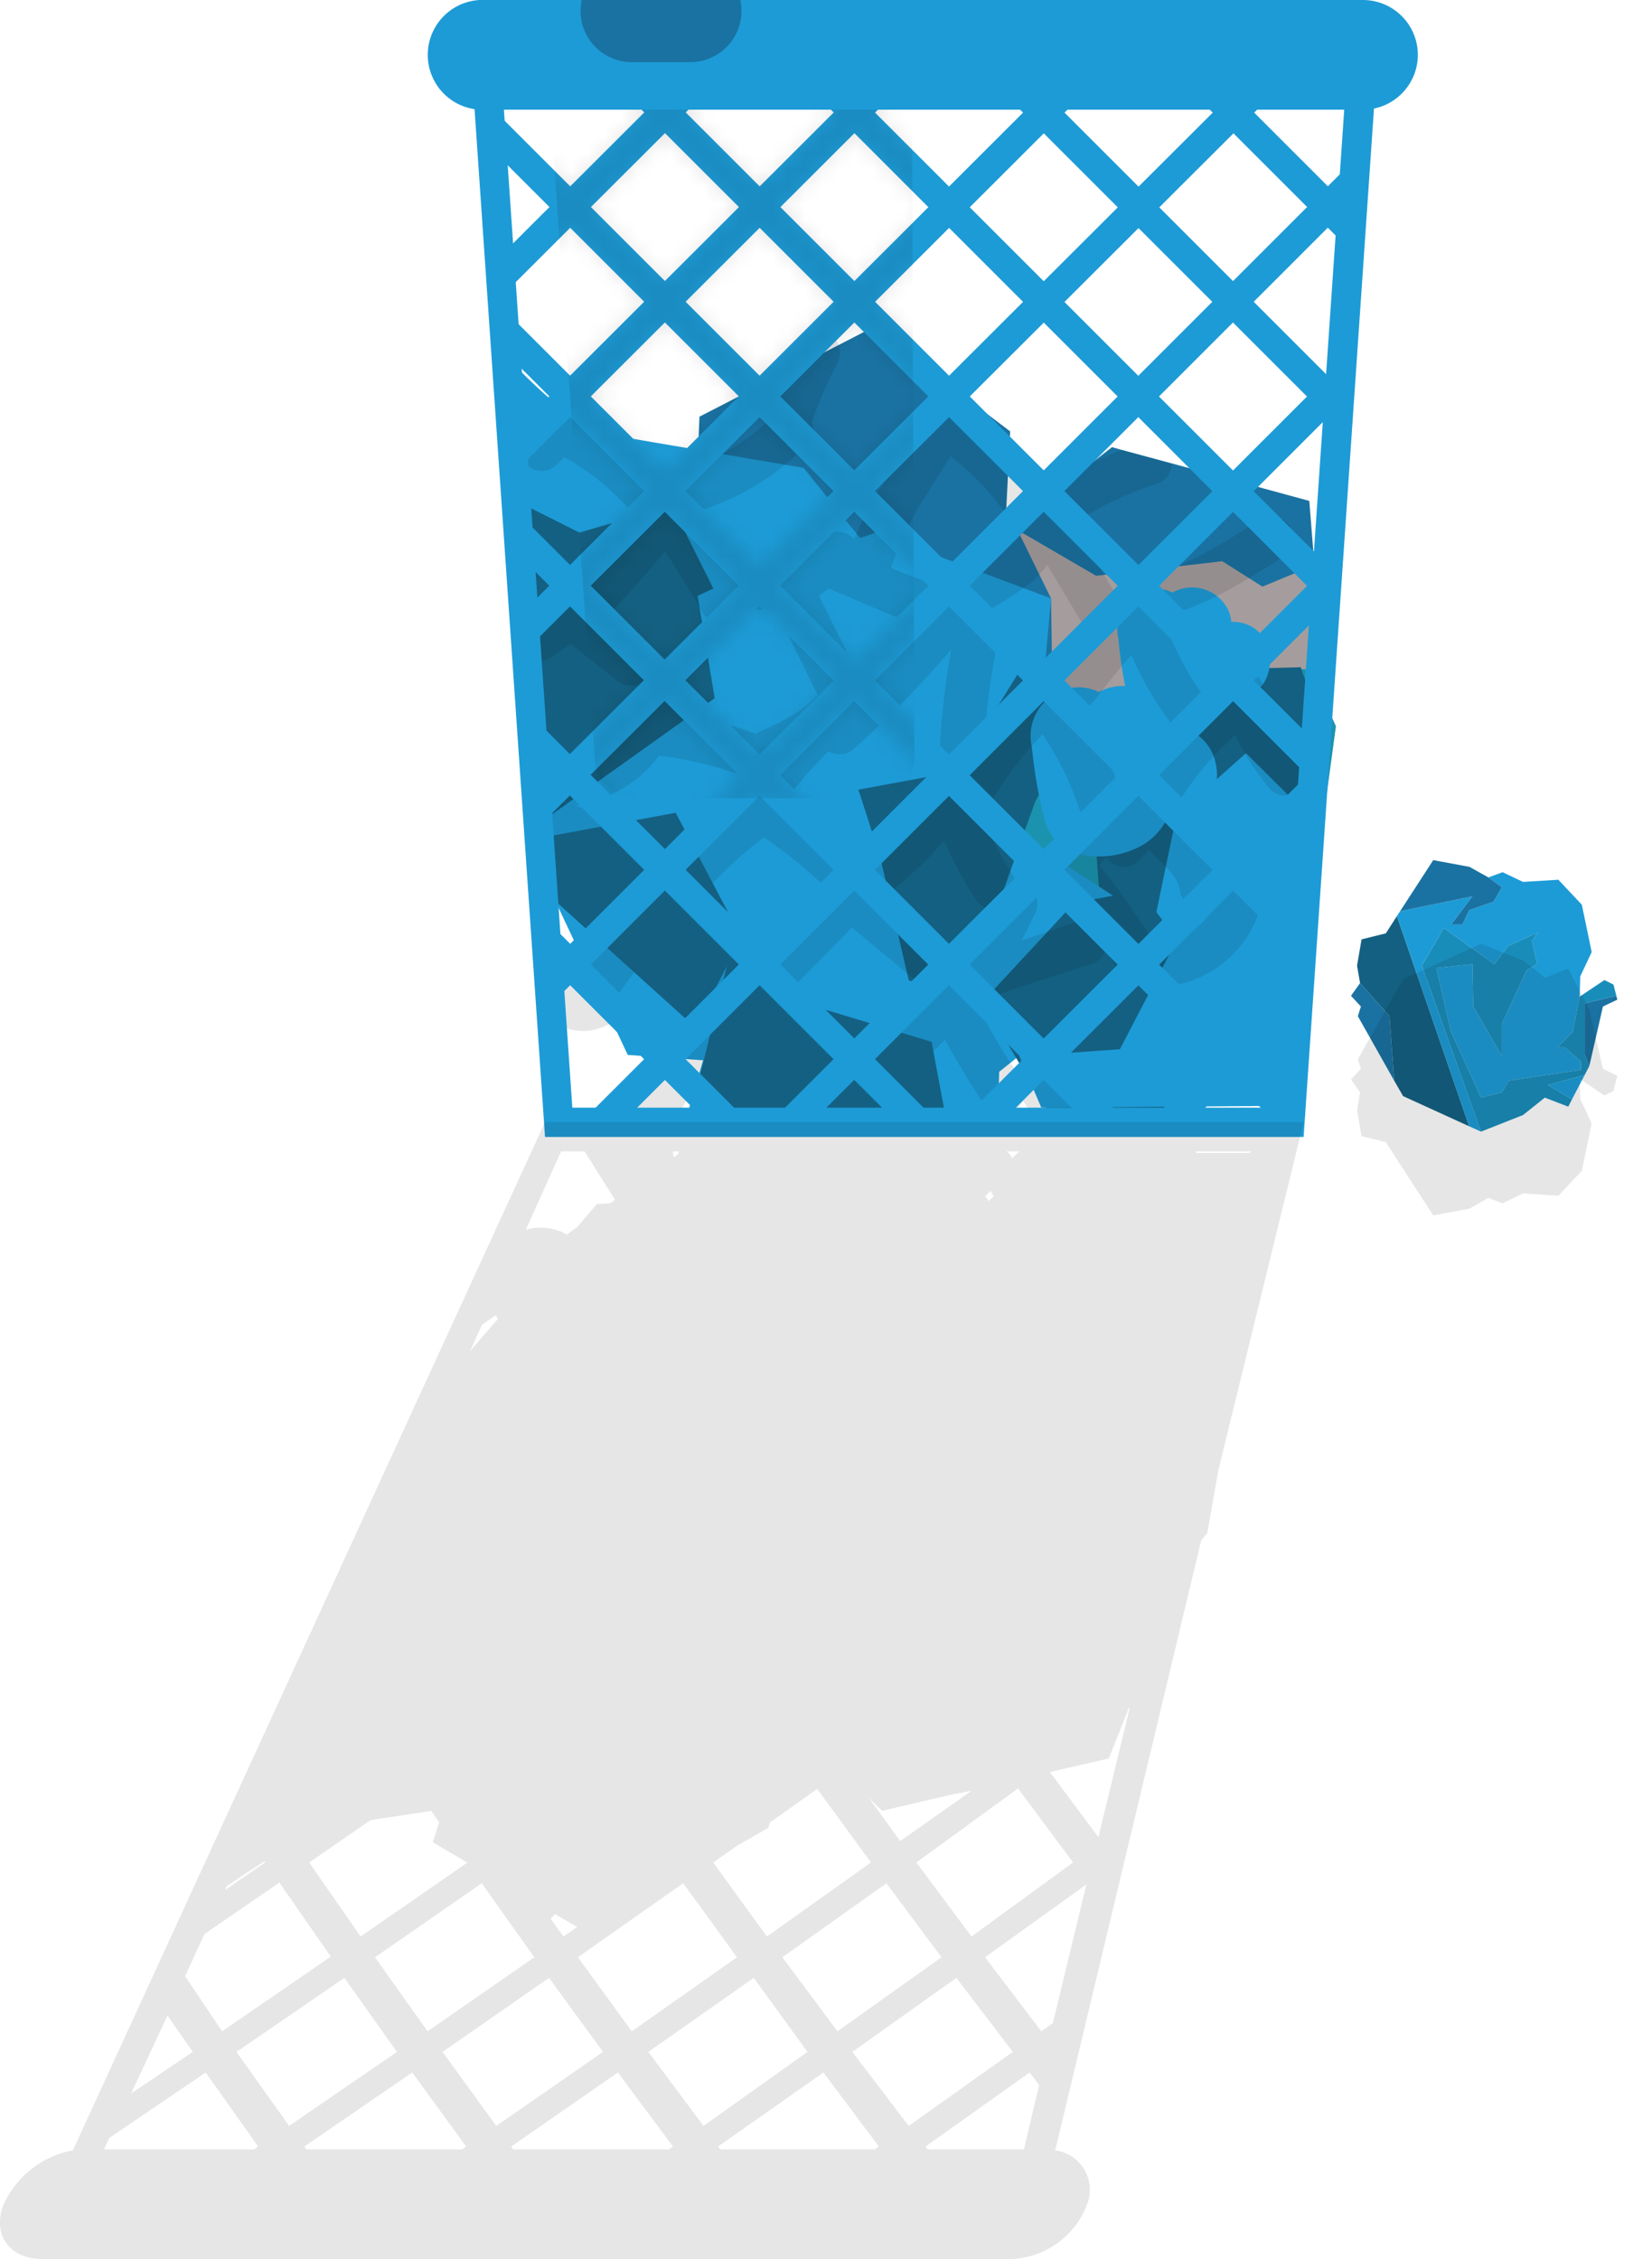 <?xml version="1.0" encoding="utf-8"?>
<svg xmlns="http://www.w3.org/2000/svg" xmlns:xlink="http://www.w3.org/1999/xlink" viewBox="0 0 98.63 134.89"><defs><style>.cls-1{fill:#fff;}.cls-2{isolation:isolate;}.cls-3{fill:#1b93af;}.cls-4{fill:#1a72a2;}.cls-5{fill:#a59d9d;mix-blend-mode:multiply;}.cls-6{fill:#1d9bd6;}.cls-7{fill:#146082;}.cls-10,.cls-8{opacity:0.1;}.cls-9{mask:url(#mask);}.cls-11{fill:#198dba;}</style><mask id="mask" x="28.59" y="2.66" width="52.89" height="64.97" maskUnits="userSpaceOnUse"><rect class="cls-1" x="28.66" y="3.71" width="3.7" height="1.75" transform="translate(5.7 22.92) rotate(-45)"/><path class="cls-1" d="M79.27,13.6l.77.77,1.24-1.23-.78-.77,1-1-1.24-1.23-1,1L74.85,6.71l2.82-2.82L76.44,2.66,73.62,5.48,70.79,2.66,69.56,3.89l2.82,2.82L68,11.13,63.54,6.71l2.82-2.82L65.13,2.66,62.31,5.48,59.49,2.66,58.25,3.89l2.82,2.82-4.42,4.42L52.24,6.71l2.82-2.82L53.82,2.66,51,5.48,48.18,2.66,47,3.89l2.82,2.82-4.42,4.42L40.93,6.71l2.82-2.82L42.51,2.66,39.69,5.48,36.87,2.66,35.64,3.89l2.82,2.82L34,11.13,29.82,6.91,28.59,8.15l4.22,4.22-3.53,3.52,1.23,1.24L34,13.6,38.46,18,34,22.44l-3.31-3.31L29.5,20.36l3.31,3.31L30,26.48l1.24,1.23,2.8-2.8,4.42,4.42L34,33.74l-2.47-2.47L30.33,32.5,32.81,35l-2.08,2.08L32,38.29,34,36.21l4.42,4.42L34,45.05l-1.65-1.64-1.23,1.23,1.65,1.65-1.36,1.35,1.24,1.24L34,47.52l4.42,4.42L34,56.36l-.81-.81L32,56.78l.82.81-.63.63,1.23,1.24.63-.63,4.42,4.42-3.15,3.14,1.24,1.24,3.14-3.15,3.15,3.15,1.24-1.24-3.15-3.14,4.42-4.42,4.42,4.42-3.15,3.14,1.23,1.24L51,64.48l3.15,3.15,1.23-1.24-3.14-3.14,4.41-4.42,4.42,4.42-3.14,3.14,1.23,1.24,3.15-3.15,3.15,3.15,1.23-1.24-3.15-3.14L68,58.83l4.42,4.42-3.15,3.14,1.24,1.24,3.15-3.15,2.79,2.8,1.24-1.23-2.8-2.8,3.31-3.31-1.24-1.23L73.62,62,69.2,57.59l4.42-4.42,3.52,3.53,1.23-1.24-3.52-3.52L79,47.81l-1.23-1.24-4.13,4.14L69.2,46.29l4.42-4.42,4.25,4.25,1.23-1.23-4.25-4.26,4.94-4.94.08-.07-.6-.64.62-.62-5-5,4.42-4.42,0,.05,1.23-1.24,0,0,.15-.14L79.41,22.3l-.14.14L74.85,18ZM73.62,8,78,12.37l-4.41,4.41L69.2,12.37Zm-27,38.34L51,41.87l4.42,4.42L51,50.71Zm3.19,5.65-4.42,4.42-4.42-4.42,4.42-4.42ZM51,19.25l4.42,4.42L51,28.09l-4.42-4.42Zm-5.65,3.19L40.93,18l4.42-4.42L49.77,18ZM52.24,18l4.41-4.42L61.07,18l-4.42,4.42Zm4.41,6.89,4.42,4.42-4.42,4.41-4.41-4.41Zm-6.88,4.42-4.42,4.41-4.42-4.41,4.42-4.42ZM51,30.56,55.42,35,51,39.4,46.58,35ZM49.77,40.63l-4.42,4.42-4.42-4.42,4.42-4.42Zm6.89,6.89,4.41,4.42-4.41,4.42-4.42-4.42Zm1.23-1.23,4.42-4.42,4.42,4.42-4.42,4.42Zm-1.24-1.24-4.41-4.42,4.41-4.42,4.42,4.42ZM57.89,35l4.42-4.42L66.73,35,62.31,39.4Zm5.65-5.65L68,24.91l4.42,4.42L68,33.74Zm-1.23-1.24-4.42-4.42,4.42-4.42,4.42,4.42ZM63.54,18,68,13.6,72.38,18,68,22.44ZM62.31,8l4.42,4.42-4.42,4.41-4.42-4.41ZM51,8l4.42,4.42L51,16.78l-4.42-4.41ZM35.28,12.37,39.69,8l4.42,4.42-4.42,4.41Zm0,11.3,4.41-4.42,4.42,4.42-4.42,4.42Zm0,11.31,4.41-4.42L44.11,35,39.69,39.4Zm0,11.31,4.41-4.42,4.42,4.42-4.42,4.42ZM39.69,62l-4.41-4.42,4.41-4.42,4.42,4.42ZM51,62l-4.42-4.42L51,53.18l4.42,4.41Zm11.31,0-4.42-4.42,4.42-4.42,4.42,4.42ZM72.38,51.94,68,56.36l-4.42-4.42L68,47.52ZM68,45.05l-4.42-4.42L68,36.22l4.42,4.42ZM78,35,73.62,39.4,69.2,35l4.42-4.42Zm0-11.31-4.41,4.42L69.2,23.67l4.42-4.42Z"/></mask></defs><title>Albert Terrace Contact Page Office Bin</title><g class="cls-2"><g id="Layer_1" data-name="Layer 1"><polygon class="cls-3" points="60.76 56.15 53.82 44.46 62.95 34.59 75.41 33.98 79.76 43.36 78.83 50.22 70.99 56.88 60.76 56.15"/><polygon class="cls-4" points="78.61 35.44 71.92 41.4 71.78 41.47 66.97 43.88 65.07 42.14 63.17 40.4 60.13 37.62 59.66 37.54 54.16 36.6 49.21 34.27 49.79 31.76 50.38 29.18 52.45 29.25 54.89 29.32 55.31 29.53 59.84 31.8 60.46 31.31 65.27 27.57 66.39 26.7 66.92 26.85 69.96 27.67 78.17 29.91 78.61 35.44"/><polygon class="cls-5" points="60.75 31.65 65.44 34.38 72.97 33.51 75.37 35.03 79.3 33.4 78.54 39.95 69.48 40.05 66.97 44.53 62.82 40.16 62.75 35.73 60.75 31.65"/><polygon class="cls-4" points="41.54 30.45 41.76 24.88 52.13 19.54 60.31 25.76 59.98 32.31 57.91 34.82 46.01 35.14 41.54 30.45"/><polygon class="cls-6" points="30.95 34.05 37.72 26.19 47.98 27.94 54.31 35.8 50.16 43.88 40.99 49.11 32.48 49.99 30.95 34.05"/><polygon class="cls-6" points="42.67 41.69 41.65 35.58 52.27 31.8 62.75 35.73 62.31 40.63 61.58 45.91 55.18 48.24 50.09 47.22 42.67 41.69"/><polygon class="cls-7" points="65.66 53.7 65.22 47.7 69.48 40.05 77.66 39.84 79.08 43.88 78.1 54.46 76.57 60.35 71.99 61.77 65.66 53.7"/><polygon class="cls-6" points="45.55 58.67 47.86 48.64 58.02 48.01 66.76 53.68 62.64 61.61 58.55 64.88 50.77 64.42 45.55 58.67"/><polygon class="cls-7" points="62.82 66.79 58.67 59.81 64.13 53.92 72.21 52.39 74.17 59.15 73.62 63.25 68.93 67.23 62.82 66.79"/><polygon class="cls-6" points="37.48 62.99 31.93 51.19 39.67 41.43 52.13 40.82 56.47 50.2 55.55 57.05 47.7 63.72 37.48 62.99"/><polygon class="cls-7" points="54.38 59.08 59.04 55.59 61.8 47.88 64.64 42.56 61 39.87 57.15 46.06 51.25 47.15 52.56 51.22 54.38 59.08"/><path class="cls-6" d="M30.3,21.28c.11.33,3.49,3.6,3.93,3.49s6.11,3.82,6.11,3.82l-.44,7.86,2.18,5.79-9.6,6.44Z"/><polygon class="cls-6" points="40.77 67.45 44.27 55.44 59.77 60.25 59.55 67.45 40.77 67.45"/><polygon class="cls-7" points="30.23 29.61 34.59 31.8 40.12 30.2 42.59 35.14 41.65 35.58 42.67 41.69 32.99 48.6 30.23 29.61"/><polygon class="cls-6" points="60.86 63.08 66.86 62.65 72.21 52.39 74.17 59.15 77.23 53.92 76.36 66.03 62.17 66.14 60.86 63.08"/><polygon class="cls-6" points="70.24 48.68 69.04 54.46 73.52 60.46 78.05 59.91 78.77 49.33 74.39 44.97 70.24 48.68"/><path class="cls-6" d="M69.92,43.44h-.08a2.47,2.47,0,0,0-.36-1.12,2.92,2.92,0,0,0-3.87-1,2.83,2.83,0,0,0-2-.17,2.93,2.93,0,0,0-2,3.49A29.86,29.86,0,0,0,62.37,49c.69,2.27,3.4,2.53,5.29,1.73a3.81,3.81,0,0,0,1.89-1.61l.37,0C73.57,49.11,73.57,43.44,69.92,43.44Z"/><path class="cls-6" d="M73.57,37.13h-.06a2,2,0,0,0-.3-.92A2.4,2.4,0,0,0,70,35.38a2.3,2.3,0,0,0-1.6-.14,2.41,2.41,0,0,0-1.63,2.87,24,24,0,0,0,.57,3.58c.57,1.86,2.79,2.07,4.34,1.42a3.2,3.2,0,0,0,1.56-1.33l.3,0C76.57,41.8,76.58,37.13,73.57,37.13Z"/><path class="cls-8" d="M77.63,45.22A12.59,12.59,0,0,1,76,42.68a1.2,1.2,0,0,0-.87-.61c0-.06.08-.11.11-.17.91-1.42-1.35-2.74-2.26-1.32a10.92,10.92,0,0,1-1,1.27L72,41.72a2.35,2.35,0,0,1-.19-.25,16,16,0,0,1-2.38-4.69c2.64-.56,4.95-2.17,7.24-3.54A1.31,1.31,0,0,0,75.32,31c-2.27,1.34-4.51,3-7.16,3.38a1,1,0,0,0-.94,1.24l-.06.06-.27.29-2.73-4.61a1,1,0,0,0,.16-.26,22.27,22.27,0,0,1,4.74-2.22,1.27,1.27,0,0,0,.9-1.19l-3-.82c-.55.22-1.11.46-1.65.72a25.17,25.17,0,0,0-2.77,1.56,1.37,1.37,0,0,0-.23.19,19.2,19.2,0,0,0-4.48-4.56,1.12,1.12,0,0,0-.84-.23,1.23,1.23,0,0,0-1.87.37c-.82,1.48-1.78,2.89-2.63,4.35A19.53,19.53,0,0,0,51,32.19a1.41,1.41,0,0,0-1.22-.43,1,1,0,0,0-.41.17l-2.64,2a5.46,5.46,0,0,0-3.1.26c-.69-1.15-1.4-2.28-2.14-3.4l.07-.09a.59.59,0,0,0,.1-.17,15.05,15.05,0,0,0,6.52-4,1.21,1.21,0,0,0,.29-1.31A25,25,0,0,1,50,21.68c.79-1.49-1.47-2.82-2.26-1.32a29,29,0,0,0-1.86,4.37,1.5,1.5,0,0,0-.07.45A12.74,12.74,0,0,1,40,28.26a1.33,1.33,0,0,0-.58.3,16.38,16.38,0,0,0-3.9-3.23,1.16,1.16,0,0,0-.17-.58,1.35,1.35,0,0,0-1.8-.47,8.87,8.87,0,0,0-2.2,1.65,1.31,1.31,0,0,0,1.85,1.85c.18-.18.34-.34.5-.48A14.7,14.7,0,0,1,38,30.93l0,0q-1.51,1.86-3.18,3.61a1.21,1.21,0,0,0-.28,1.29h-.17a1.55,1.55,0,0,0-1.07.1,7.39,7.39,0,0,0-2,1.31,1.31,1.31,0,0,0,0,1.86,1.34,1.34,0,0,0,1.85,0,1.22,1.22,0,0,1,.17-.15l0,0,.39-.27.38-.22,2.67,2.12a1.36,1.36,0,0,0,1.86,0,1.33,1.33,0,0,0,0-1.85l-2.48-2a1.21,1.21,0,0,0,.49-.33q1.61-1.7,3.07-3.49c.77,1.19,1.52,2.4,2.22,3.63a1.33,1.33,0,0,0,1.8.47,3,3,0,0,1,2.69-.5h0a1.38,1.38,0,0,0,.12.34l2.29,4.65a6.93,6.93,0,0,1-1.42,1.16c-.73.45-1.53.77-2.29,1.16,0,0,0,0,0,0a22.34,22.34,0,0,0-3.82-1.06,1.3,1.3,0,0,0-1.94-1.28,5.41,5.41,0,0,0-1,.9l-.33,0a1.22,1.22,0,0,0-1.19,1.7,6.48,6.48,0,0,1-2.64,1.43,1.33,1.33,0,0,0-.11,2.5l-.29-.08a1.31,1.31,0,0,0-.7,2.52A6.94,6.94,0,0,1,37.06,53a1.29,1.29,0,0,0,1,.55,1.34,1.34,0,0,0-.14.8,5.5,5.5,0,0,0-1.22,1.06h-.18a2.66,2.66,0,0,0-1.69.73,1.34,1.34,0,0,0-.31,1.34,1.31,1.31,0,0,0-1.18-.27,1.35,1.35,0,0,0-.92,1.61c.19.8.25,1.83.94,2.37a3,3,0,0,0,2.74.08A1.34,1.34,0,0,0,37,59.68a2,2,0,0,0-.12-.26c.38-.55.77-1.1,1.2-1.61.28-.34.95-1.25,1.25-1.27a1.28,1.28,0,0,0,.71-.25c.4.4.77.85,1.16,1.29a29.49,29.49,0,0,0,2.34,2.15,1.93,1.93,0,0,1-.38.49c-.89.73-2,1-2.85,1.88a13.36,13.36,0,0,0-2.19,3.62c-.7,1.53,1.56,2.86,2.26,1.33a9.25,9.25,0,0,1,2.29-3.58c.85-.67,2-.7,2.66-1.58a4.08,4.08,0,0,0,.28-.44,18.1,18.1,0,0,1,2.92,4,1.23,1.23,0,0,0,1.93.31,1.44,1.44,0,0,0,2.45.32,40.74,40.74,0,0,1,3.51-4c.71,1.3,1.47,2.57,2.3,3.8a1.39,1.39,0,0,0,2.37-.17s0,0,0,.06l.78,1.08a1.4,1.4,0,0,0,.78.61,1.37,1.37,0,0,0,1-.14,1.32,1.32,0,0,0,.47-1.79c-.26-.36-.52-.72-.77-1.09a1.38,1.38,0,0,0-.79-.59,1.3,1.3,0,0,0-1,.13,1.51,1.51,0,0,0-.56.68L61,64.49a43.44,43.44,0,0,1-2.58-4.31,1.31,1.31,0,0,0,.42-.57c.71-.19,1.39-.46,2.08-.68l4.2-1.36A1.27,1.27,0,0,0,66,56.7c.24.38.49.76.72,1.16a1.21,1.21,0,0,0,1.5.55,1.12,1.12,0,0,0,1.06.51,6.55,6.55,0,0,0,6.11-5.32c.25-1.53-1.9-2.25-2.43-1a4.86,4.86,0,0,0-1.1-2.21c-.56-.68-1.31-1.19-1.82-1.9,0,0,0,0,0,0s.11-.22.15-.33a.91.91,0,0,0,.18-.27,18.45,18.45,0,0,1,3.39-4,.75.75,0,0,1,.07.18,16.32,16.32,0,0,0,2,3.06,1.31,1.31,0,0,0,1.85,0A1.34,1.34,0,0,0,77.63,45.22ZM65.07,38c-.66.78-1.29,1.58-1.9,2.4l-.11.15s0,0,0,.06a1.29,1.29,0,0,0-1.37.23,22,22,0,0,0-2.89,3.06,43.43,43.43,0,0,1,.87-6.11,1.13,1.13,0,0,0,0-.25,1.25,1.25,0,0,0-.6-1.14,21.75,21.75,0,0,0,2.45-1.58,5.81,5.81,0,0,0,1-1.1ZM56.74,27.24a15.67,15.67,0,0,1,3.72,4.07l0,0a1.45,1.45,0,0,0,.33.36A5.28,5.28,0,0,1,59.64,33c-1,.77-2.14,1.32-3.17,2.05a23.1,23.1,0,0,1-3.27-1.14,18.42,18.42,0,0,1,2.11-4.35C55.78,28.77,56.28,28,56.74,27.24ZM48.9,35.57v0l.58-.43.26.13c1.6.62,3.26,1.44,4.94,2Q53.11,39,51.42,40.68ZM47.21,47.38a28.3,28.3,0,0,1,2.25-2.52A1.27,1.27,0,0,0,51,44.69a59.83,59.83,0,0,0,5.79-5.91,48.44,48.44,0,0,0-.75,7.6,1.41,1.41,0,0,0,.13.61,1.26,1.26,0,0,0-.37.32,17,17,0,0,0-1.89,1.82,31.89,31.89,0,0,1-2.5,2.28,26.37,26.37,0,0,0-4.58-3.74A.9.9,0,0,0,47.21,47.38ZM40,51.63a1.3,1.3,0,0,0-.29,1.23l-.27-.06a1.06,1.06,0,0,0-.15-1.09,9.78,9.78,0,0,0-5.08-3.66,1.21,1.21,0,0,0,.68,0,9.12,9.12,0,0,0,3.27-1.66,7.58,7.58,0,0,0,1.19-1.27,22.08,22.08,0,0,1,5,1.21,1.41,1.41,0,0,0-.9,2A27.8,27.8,0,0,0,40,51.63Zm5,6c-.25-.2-.52-.39-.77-.61a13.5,13.5,0,0,1-1.42-1.51,14.16,14.16,0,0,0-1.56-1.63,1.24,1.24,0,0,0,.58-.37A27.2,27.2,0,0,1,45.59,50a24.72,24.72,0,0,1,3.83,3.13l-3.31,3.39C45.76,56.88,45.4,57.24,45.05,57.61Zm5.88,6.77a.94.94,0,0,0-.12-.3,20.87,20.87,0,0,0-3.69-4.86l.84-.85,2.95-3c1.57,1.27,3.11,2.57,4.64,3.89A46,46,0,0,0,50.93,64.38Zm6.63-7.19h0l-.33,0c-1.44-1.24-2.89-2.45-4.37-3.65a28.35,28.35,0,0,0,2.28-2c.44-.42.85-.91,1.29-1.35a24.75,24.75,0,0,0,1.86,3.48,1.26,1.26,0,0,0,.73.56ZM64.43,55,61,56.16l.78-1.58a1.37,1.37,0,0,0-1.14-2,2,2,0,0,0-.1-.21,22.83,22.83,0,0,1-2-3.83,1,1,0,0,0,.09-.22,1.22,1.22,0,0,0,.62-.54,19.89,19.89,0,0,1,3-3.93,18,18,0,0,1,2.16,4.37,1.43,1.43,0,0,0,.28.49c-.52.63-1,1.26-1.55,1.88a1.73,1.73,0,0,0-.21.34,1.33,1.33,0,0,0,0,1.71c.65.74,1.25,1.52,1.83,2.31A1.24,1.24,0,0,0,64.43,55Zm6-2a1.36,1.36,0,0,0,1.31,1.31,1.4,1.4,0,0,0,.75-.25,3.8,3.8,0,0,1-3.19,2.18,1.59,1.59,0,0,0-.39.08,39.5,39.5,0,0,0-3.28-4.63l.43-.51A1.24,1.24,0,0,0,68,51.4c.21-.21.41-.44.6-.66.24.25.49.51.75.76C69.73,51.91,70.33,52.43,70.39,53.06Zm-1.64-7.65a1.2,1.2,0,0,0-.76.84,2.45,2.45,0,0,1-.08.29,1.36,1.36,0,0,0-1.34,0,20.63,20.63,0,0,0-2.1-4.07,1.51,1.51,0,0,0,.6-.34,2.06,2.06,0,0,0,.25-.26c.69-.93,1.42-1.83,2.19-2.71a18.92,18.92,0,0,0,1.92,3.47c.21.32.45.63.68.93l.13.14A16,16,0,0,0,68.75,45.41Z"/><polygon class="cls-7" points="32.48 49.99 40.34 48.53 46.01 59.3 55.62 62.21 56.49 66.87 42.96 66.72 41.79 64.25 43.39 57.7 41.5 61.34 32.48 53.19 32.48 49.99"/><rect class="cls-6" x="28.66" y="3.71" width="3.7" height="1.75" transform="translate(5.7 22.92) rotate(-45)"/><rect class="cls-6" x="27.15" y="9.02" width="18.72" height="1.75" transform="translate(3.69 28.69) rotate(-44.96)"/><rect class="cls-6" x="25.69" y="14.31" width="33.68" height="1.75" transform="translate(1.71 34.49) rotate(-44.96)"/><rect class="cls-6" x="24.22" y="19.6" width="48.65" height="1.75" transform="translate(-0.27 40.29) rotate(-44.96)"/><rect class="cls-6" x="22.75" y="24.89" width="63.62" height="1.75" transform="translate(-2.26 46.07) rotate(-44.94)"/><polygon class="cls-6" points="33.41 59.46 32.18 58.22 80.24 10.16 81.48 11.39 33.41 59.46"/><polygon class="cls-6" points="36.55 67.63 35.31 66.39 79.41 22.3 80.65 23.53 79.89 24.29 36.55 67.63"/><polygon class="cls-6" points="47.85 67.63 46.62 66.39 78.67 34.35 79.87 35.62 79.8 35.69 47.85 67.63"/><rect class="cls-6" x="54.44" y="56.23" width="28.04" height="1.75" transform="translate(-20.33 65.07) rotate(-44.96)"/><rect class="cls-6" x="68.26" y="62.3" width="10.87" height="1.75" transform="translate(-23.09 70.54) rotate(-44.96)"/><rect class="cls-6" x="37.16" y="53.92" width="1.75" height="15.34" transform="translate(-32.41 44.93) rotate(-45)"/><rect class="cls-6" x="42.4" y="39.26" width="1.75" height="32.51" transform="translate(-26.58 46.86) rotate(-45)"/><rect class="cls-6" x="47.64" y="24.61" width="1.75" height="49.68" transform="translate(-20.76 48.79) rotate(-45)"/><rect class="cls-6" x="52.7" y="10.03" width="1.75" height="66.35" transform="translate(-14.86 50.54) rotate(-45)"/><rect class="cls-6" x="52.61" y="-2.52" width="1.75" height="68.66" transform="translate(-6.83 47.13) rotate(-45)"/><rect class="cls-6" x="56.5" y="-5.47" width="1.75" height="59.72" transform="translate(-0.44 47.71) rotate(-45)"/><polygon class="cls-6" points="78.65 35.6 78.59 35.54 46.95 3.89 48.18 2.66 79.89 34.37 78.65 35.6"/><rect class="cls-6" x="68.53" y="-1.09" width="1.75" height="29.79" transform="translate(10.56 53.12) rotate(-45)"/><rect class="cls-6" x="74.55" y="1.1" width="1.75" height="14.82" transform="translate(16.07 55.82) rotate(-45)"/><path class="cls-6" d="M77.83,67.89H32.54L28.05,2.4H82.31ZM34.17,66.14h42l4.25-62H29.92Z"/><g class="cls-9"><path class="cls-8" d="M52.18,47.66H37.94a2.42,2.42,0,0,1-2.42-2.25L33,8.48a2.42,2.42,0,0,1,2.41-2.59H52A2.41,2.41,0,0,1,54.46,8.3l.13,36.93A2.42,2.42,0,0,1,52.18,47.66Z"/></g><path class="cls-6" d="M84.65,3.27a3.28,3.28,0,0,1-3.27,3.28H29A3.28,3.28,0,1,1,29,0H81.38A3.28,3.28,0,0,1,84.65,3.27Z"/><path class="cls-4" d="M44.27.65a3.06,3.06,0,0,1-3.06,3.06H37.72A3.06,3.06,0,0,1,34.66.65,3.5,3.5,0,0,1,34.73,0H44.2A3.5,3.5,0,0,1,44.27.65Z"/><g class="cls-10"><path d="M63,128.4,71.71,92l.37-.46.65-3.71L77.83,67H32.54L4.35,128.4a5.71,5.71,0,0,0-4.13,3.21c-.71,1.81.33,3.28,2.32,3.28H60.3a5.05,5.05,0,0,0,4.61-3.28A2.38,2.38,0,0,0,63,128.4Zm-44.83-.23,6.44-4.42,3.22,4.42-.24.17h-9.3Zm21.77.17h-9.3l-.12-.17,6.37-4.42,3.29,4.42Zm-6.3-12.71-.77-1.07a2.2,2.2,0,0,0,.26-.27l1.33.77ZM58,106.93l-4.25,3-1.88-2.58.8.78.62-.15,3.49-.82Zm-6,4.28-6.21,4.42-3.21-4.42,1.43-1,1.86-1.07.1-.32,2.82-2Zm-8,5.66-6.28,4.42-3.22-4.42,6.29-4.42ZM36,122.52l-6.37,4.42-3.21-4.42,6.36-4.42Zm-10.47-1.23-3.14-4.42,6.37-4.42,3.14,4.42Zm-4-5.66-3.07-4.42,3.66-2.53,3.63-.55.47.68L25.84,110l2.06,1.22Zm37.6-44.52.2.3-.28.3-.24-.27Zm8.33,30.83-1.88,7.76-2.9-3.89L66.2,105l1.19-3Zm-6.68,4.85,3.29,4.42L58,115.63l-3.29-4.42Zm-4.57,10.08L50,121.29l-3.29-4.42,6.21-4.42Zm-8,5.65L42,126.94l-3.29-4.42L45,118.1Zm-30.95,4.42-3.14-4.42,6.44-4.42,3.14,4.42Zm-4-5.65L11.05,118l1.16-2.52,4.47-3.07,3.07,4.42Zm14.8-40.61.71-1.57.82-.58.14.22Zm36.8,31.84-2,8.28-.69.49-3.36-4.42Zm-4.39,10-6.22,4.42-3.36-4.42,6.21-4.42Zm-8,5.65-.23.17H43l-.13-.17,6.29-4.42Zm-46.26.17.31-.68,5.76-3.91,3.13,4.42-.24.17ZM7.83,125,10,120.35l1.51,2.17Zm5.6-12.14.11-.24c.67-.46,1.5-1,2.25-1.48l.05.06ZM40.17,68.75h.34v.15l-.28.2C40.2,69,40.18,68.87,40.17,68.75Zm19.91,0h.78l-.46.43,0,0,0-.07A.79.79,0,0,0,60.08,68.75Zm11.31,0h3.32l-.13.1-3.14,0ZM61.13,128.34H55.38l-.12-.17,6.21-4.42.57.75ZM33.5,68.75h1.4l1.82,2.89-.28.2-.81.06-1.16,1.36-.64.47a1,1,0,0,0-.22-.14,3.29,3.29,0,0,0-2.22-.16Z"/></g><polygon class="cls-4" points="81.07 60.68 81.25 60.1 80.66 59.46 81.2 58.7 82.96 60.68 83.24 64.53 81.07 60.68"/><polygon class="cls-7" points="87.71 67.25 83.77 65.45 83.24 64.53 82.96 60.68 81.2 58.7 81.02 57.66 81.29 56.09 82.74 55.73 83.4 54.7 87.71 67.25"/><polygon class="cls-6" points="93.41 62.53 94.39 63.38 94.39 63.88 90.07 64.53 89.67 65.23 88.42 65.54 86.63 61.61 85.75 57.8 87.91 57.57 87.96 60.1 89.67 63.07 89.67 61.13 91.15 57.93 91.78 57.57 91.47 56.18 91.81 55.68 90.03 56.49 89.22 57.57 86.2 55.41 84.89 57.66 88.42 67.57 87.71 67.25 83.4 54.7 83.59 54.41 87.91 53.52 86.65 55.19 87.32 55.19 87.71 54.35 89.17 53.84 89.67 52.98 88.86 52.39 89.71 52.08 90.93 52.66 93.04 52.53 94.44 54.02 95.03 56.85 94.35 58.29 94.31 59.51 93.9 61.61 93 62.53 93.41 62.53"/><polygon class="cls-4" points="89.67 52.98 89.17 53.84 87.71 54.35 87.32 55.19 86.65 55.19 87.91 53.52 83.59 54.41 85.57 51.36 87.73 51.76 88.86 52.39 89.67 52.98"/><polygon class="cls-11" points="94.61 62.98 94.89 63.65 94.61 64.19 92.41 64.78 93.85 65.65 93.63 66.08 92.23 65.54 90.93 66.58 88.42 67.57 84.89 57.66 86.2 55.41 89.22 57.57 90.03 56.49 91.81 55.68 91.47 56.18 91.78 57.57 91.15 57.93 89.67 61.13 89.67 63.07 87.96 60.1 87.91 57.57 85.75 57.8 86.63 61.61 88.42 65.54 89.67 65.23 90.07 64.53 94.39 63.88 94.39 63.38 93.41 62.53 93 62.53 93.9 61.61 94.31 59.51 95.79 58.52 96.33 58.79 96.5 59.46 94.61 59.91 94.61 62.98"/><polygon class="cls-6" points="94.61 64.19 93.85 65.65 92.41 64.78 94.61 64.19"/><polygon class="cls-4" points="96.56 59.69 95.7 60.1 94.89 63.65 94.61 62.98 94.61 59.91 96.5 59.46 96.56 59.69"/><polygon class="cls-8" points="96.5 64.46 96.33 65.14 95.79 65.41 94.31 64.42 94.35 65.64 95.03 67.08 94.44 69.91 93.04 71.4 90.93 71.26 89.71 71.85 88.86 71.53 87.73 72.17 85.57 72.57 83.59 69.52 83.4 69.22 82.74 68.2 81.29 67.84 81.02 66.27 81.2 65.23 80.66 64.46 81.25 63.82 81.07 63.25 83.24 59.4 83.77 58.47 87.71 56.68 88.42 56.36 90.93 57.35 92.23 58.38 93.63 57.84 93.85 58.27 94.61 59.74 94.89 60.28 95.7 63.82 96.56 64.24 96.5 64.46"/></g></g></svg>